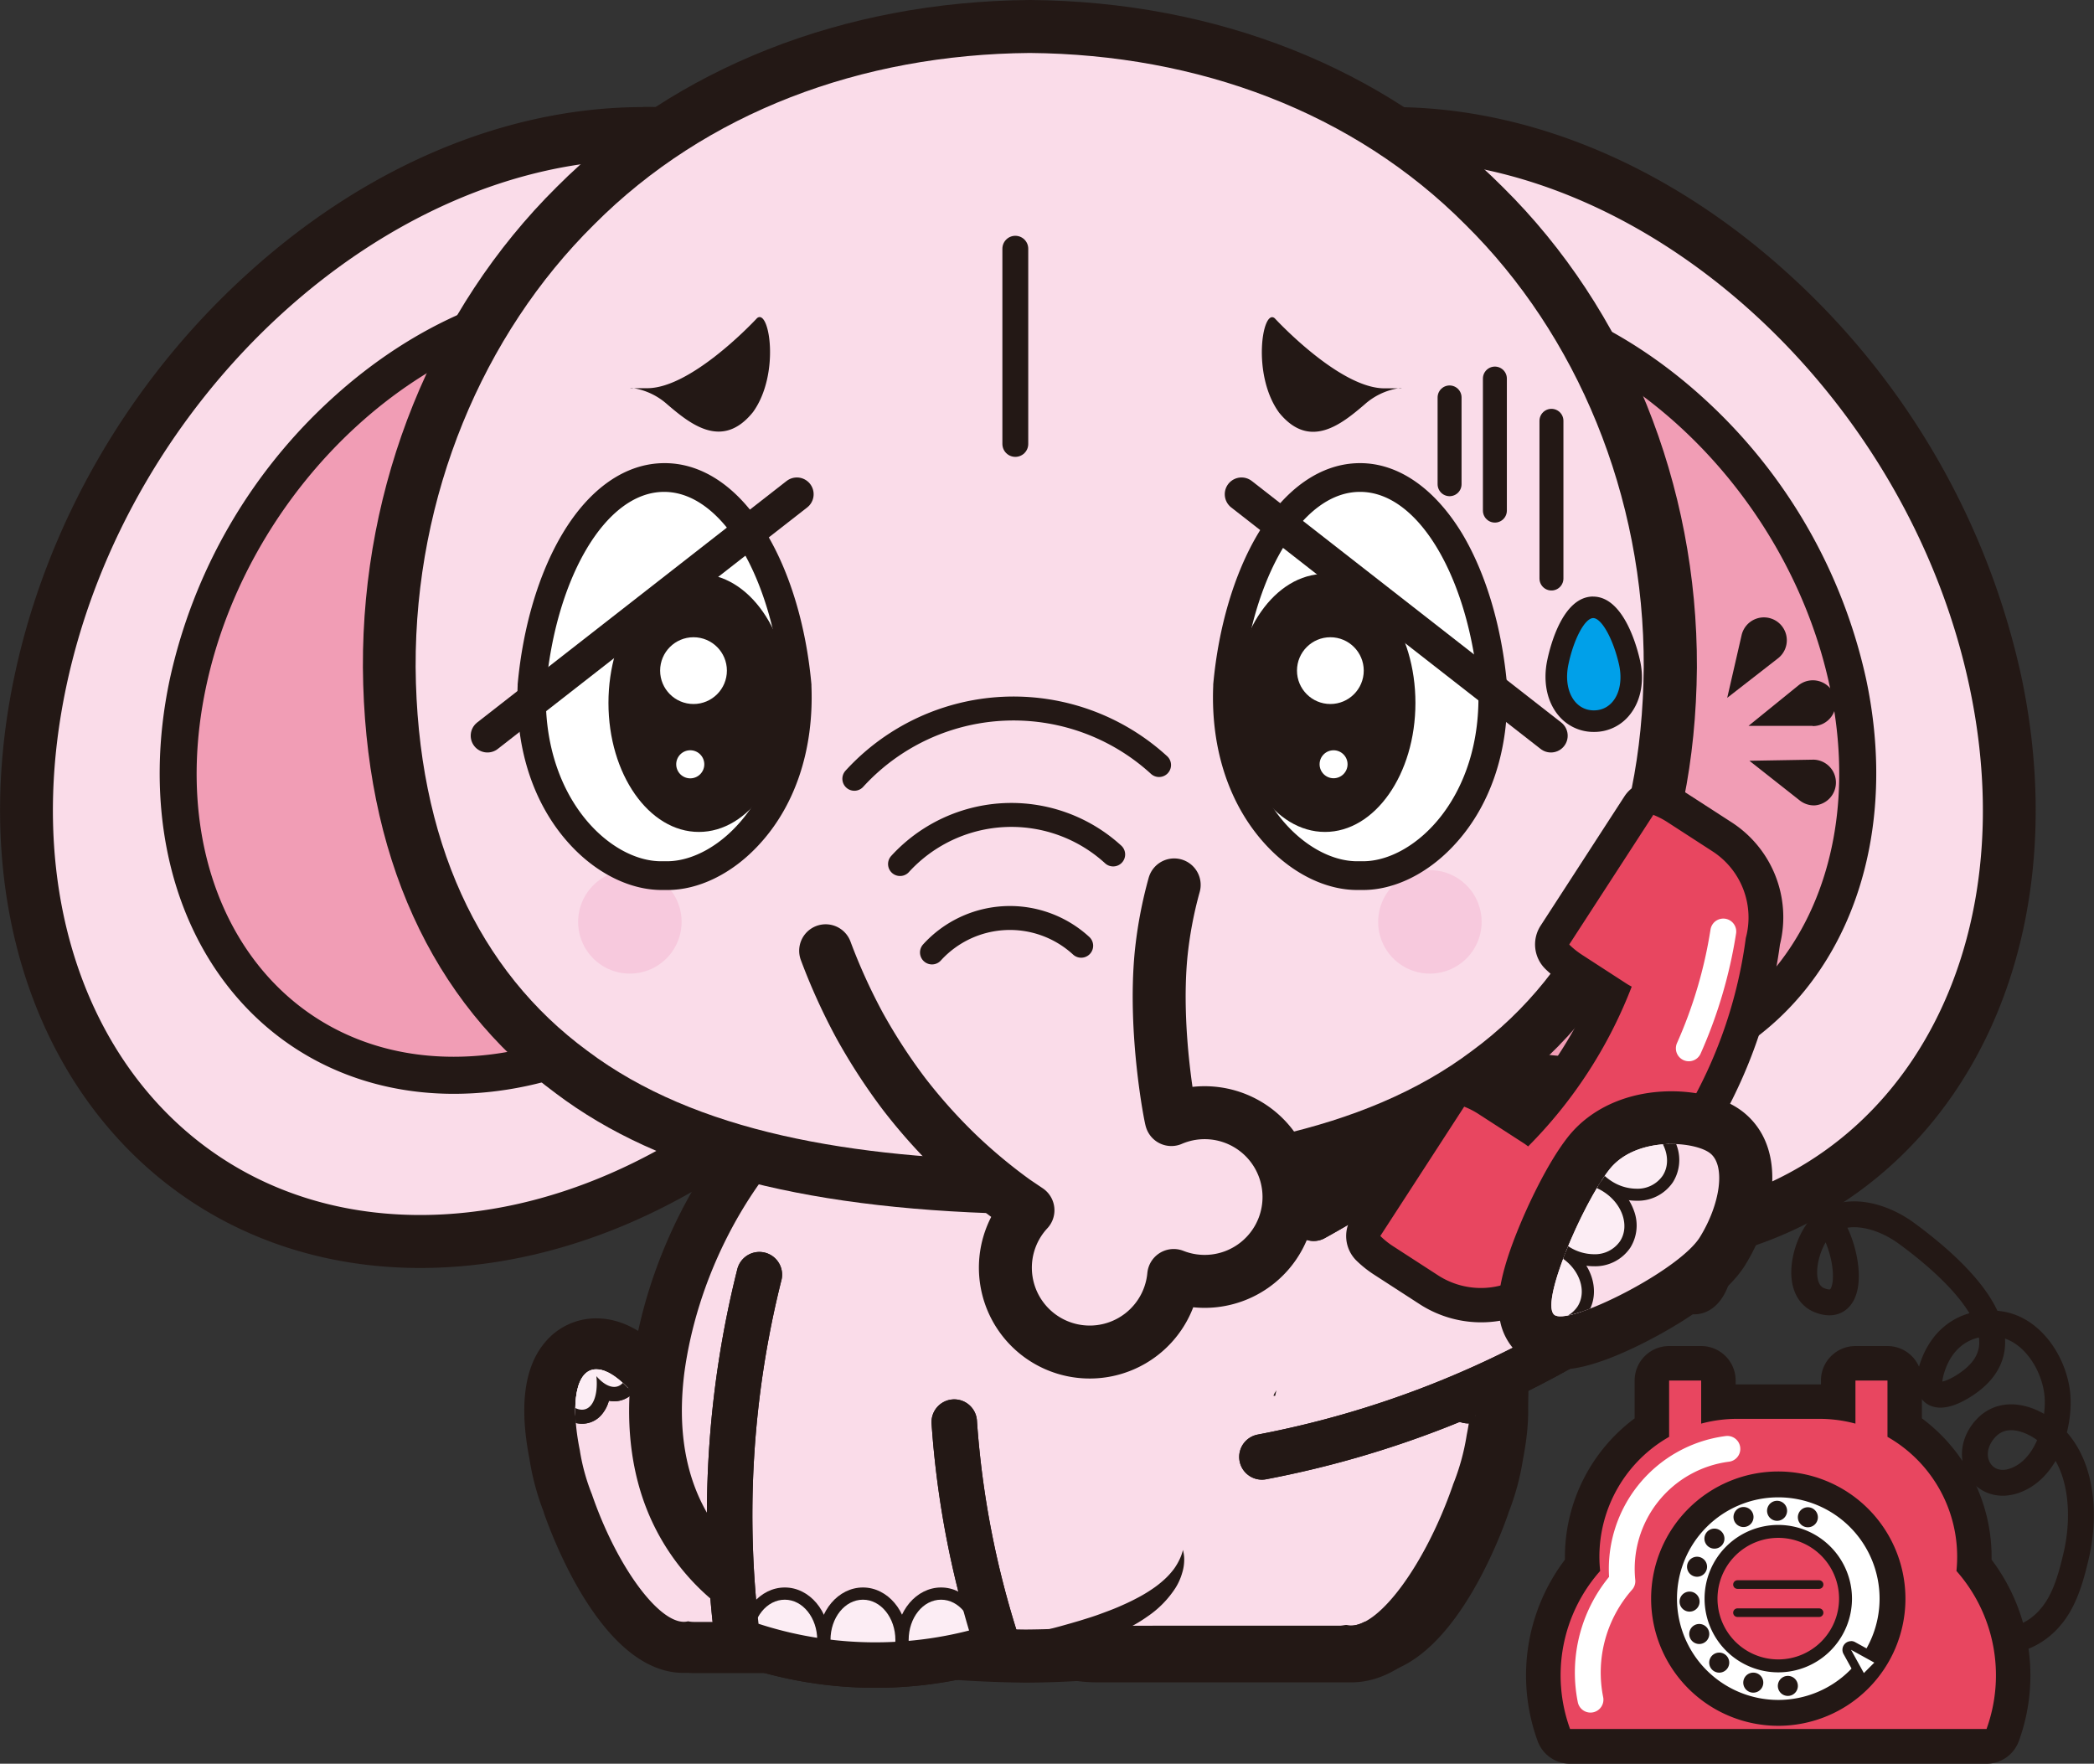 <svg xmlns="http://www.w3.org/2000/svg" xmlns:xlink="http://www.w3.org/1999/xlink" viewBox="0 0 437.21 368.25"><rect x="0" y="0" width="437.21" height="368.25" fill="#333333" stroke="none"/><defs><clipPath id="a"><path d="M201.77,317c-5.61-11.93-19.83-21.6-31.76-21.6H135.5c-3.85-5.81-7.89-9.51-11-9.51-4.24,0-5.44,7-3.46,16.86a42.32,42.32,0,0,0,2.56,9.29l.06.19c5,14.55,13.6,26.35,19.11,26.35a3.58,3.58,0,0,0,.87-.11,6,6,0,0,0,1.18.13h45.49C202.25,338.64,207.38,329,201.77,317Z" style="fill:none"/></clipPath><clipPath id="c"><path d="M216.51,315.44c6.24-13.26,22-24,35.29-24h38.35c4.27-6.46,8.76-10.58,12.19-10.58,4.72,0,6.05,7.78,3.85,18.74a47.17,47.17,0,0,1-2.84,10.32,1.87,1.87,0,0,0-.07.22c-5.61,16.16-15.11,29.27-21.23,29.27a3.85,3.85,0,0,1-1-.12,6.66,6.66,0,0,1-1.31.15H229.23C216,339.44,210.28,328.69,216.51,315.44Z" style="fill:none"/></clipPath><clipPath id="d"><path d="M226.38,317c5.61-11.93,19.82-21.6,31.75-21.6h34.52c3.84-5.81,7.88-9.51,11-9.51,4.24,0,5.44,7,3.46,16.86a42.25,42.25,0,0,1-2.55,9.29l-.07.19c-5,14.55-13.59,26.35-19.1,26.35a3.45,3.45,0,0,1-.87-.11,6.17,6.17,0,0,1-1.18.13H237.82C225.89,338.64,220.77,329,226.38,317Z" style="fill:none"/></clipPath><clipPath id="f"><path d="M158.55,266.14a206.12,206.12,0,0,0-4.53,76.4,83.46,83.46,0,0,0,54.29,1.11,194,194,0,0,1-9.07-46.73" style="fill:none"/></clipPath><clipPath id="g"><path d="M263.48,304.19a206,206,0,0,0,71.21-28,83.38,83.38,0,0,0-21.83-49.72,193.61,193.61,0,0,1-38.57,27.89" style="fill:none"/></clipPath><clipPath id="h"><path d="M354.92,258.31c4.32-6.93,5.35-14.76,2.28-17.41s-15.59-3.78-21.17,3.28-14.93,28.69-11.3,30.47S350.6,265.23,354.92,258.31Z" style="fill:none"/></clipPath></defs><path d="M87.74,259.21c-25,0-47.08-10.22-62.13-28.78C7.55,208.16,1.28,176.07,8.39,142.38A153.71,153.71,0,0,1,55,61.55c23.78-21.74,51.93-33.71,79.28-33.71,25,0,47.08,10.22,62.13,28.78,18,22.27,24.33,54.36,17.21,88A153.76,153.76,0,0,1,167,225.5C143.24,247.24,115.09,259.21,87.74,259.21Z" style="fill:#fadce9"/><path d="M134.27,33.36c53.68,0,86.78,49.32,73.93,110.16S141.42,253.68,87.74,253.68,1,204.36,13.8,143.52,80.58,33.36,134.27,33.36m0-11c-28.73,0-58.21,12.48-83,35.16C26.82,79.82,9.67,109.57,3,141.24c-7.46,35.33-.78,69.1,18.33,92.67C37.44,253.79,61,264.74,87.74,264.74c28.73,0,58.21-12.49,83-35.16A159.29,159.29,0,0,0,219,145.81c7.46-35.33.78-69.1-18.33-92.67C184.57,33.26,161,22.31,134.27,22.31Z" style="fill:#231815"/><path d="M94.72,224.51c-17.51,0-33-7.16-43.49-20.16-12.64-15.58-17-38-12-61.63C48.51,98.51,88,62.54,127.29,62.54c17.51,0,33,7.16,43.49,20.15,12.64,15.59,17,38.05,12.05,61.63C173.49,188.54,134,224.51,94.72,224.51Z" style="fill:#f19db5"/><path d="M127.29,66.41c37.58,0,60.75,34.53,51.75,77.11s-46.74,77.12-84.32,77.12S34,186.11,43,143.52s46.75-77.11,84.33-77.11m0-7.74c-20.11,0-40.75,8.74-58.11,24.62a111.46,111.46,0,0,0-33.79,58.63c-5.22,24.73-.55,48.38,12.83,64.87,11.29,13.92,27.8,21.59,46.5,21.59,20.11,0,40.75-8.75,58.1-24.62a111.5,111.5,0,0,0,33.8-58.64c5.22-24.73.54-48.37-12.83-64.86C162.5,66.34,146,58.67,127.29,58.67Z" style="fill:#231815"/><path d="M337.31,259.21c-27.35,0-55.51-12-79.28-33.71a153.71,153.71,0,0,1-46.6-80.83c-7.11-33.69-.84-65.78,17.22-88,15-18.56,37.11-28.78,62.13-28.78,27.34,0,55.5,12,79.27,33.71a153.71,153.71,0,0,1,46.6,80.83c7.12,33.69.84,65.78-17.21,88C384.39,249,362.32,259.21,337.31,259.21Z" style="fill:#fadce9"/><path d="M290.78,33.36c53.68,0,107.61,49.32,120.46,110.16S391,253.68,337.31,253.68,229.69,204.36,216.84,143.52,237.1,33.36,290.78,33.36m0-11c-26.71,0-50.31,11-66.43,30.83-19.11,23.57-25.79,57.34-18.33,92.67,6.69,31.67,23.84,61.42,48.28,83.77,24.8,22.67,54.27,35.16,83,35.16,26.71,0,50.3-11,66.42-30.83,19.11-23.57,25.79-57.34,18.33-92.67a159.24,159.24,0,0,0-48.28-83.77c-24.79-22.68-54.27-35.16-83-35.16Z" style="fill:#231815"/><path d="M330.33,224.51c-39.25,0-78.78-36-88.11-80.19-5-23.58-.59-46,12-61.63,10.54-13,26-20.15,43.5-20.15,39.24,0,78.77,36,88.11,80.18,5,23.59.59,46.05-12.05,61.63C363.28,217.35,347.84,224.51,330.33,224.51Z" style="fill:#f19db5"/><path d="M297.76,66.41c37.58,0,75.33,34.53,84.32,77.11s-14.18,77.12-51.75,77.12S255,186.11,246,143.52s14.18-77.11,51.76-77.11m0-7.74c-18.7,0-35.22,7.67-46.5,21.59-13.38,16.49-18,40.13-12.83,64.86a111.49,111.49,0,0,0,33.79,58.64c17.36,15.87,38,24.62,58.11,24.62,18.7,0,35.21-7.67,46.5-21.59,13.37-16.49,18.05-40.14,12.83-64.87a111.54,111.54,0,0,0-33.8-58.63c-17.35-15.88-38-24.62-58.1-24.62Z" style="fill:#231815"/><path d="M144.84,344a11.81,11.81,0,0,1-1.18-.06,8.44,8.44,0,0,1-.87,0c-9.46,0-19.15-15.52-24.15-29.93l0-.11a47.12,47.12,0,0,1-2.81-10.24c-1.28-6.46-2-15.07,2-19.84a8.61,8.61,0,0,1,6.76-3.24c4.48,0,9.1,3.2,13.76,9.52H170c14,0,30.08,10.83,36.58,24.66,3.66,7.78,3.7,15.49.1,21.15-3.3,5.19-9.11,8.05-16.36,8.05Z" style="fill:#fadce9"/><path d="M124.52,285.93c3.09,0,7.13,3.7,11,9.51H170c11.93,0,26.15,9.67,31.76,21.6s.48,21.6-11.44,21.6H144.84a6,6,0,0,1-1.18-.13,3.58,3.58,0,0,1-.87.11c-5.51,0-14.06-11.8-19.11-26.35l-.06-.19a42.32,42.32,0,0,1-2.56-9.29c-2-9.86-.78-16.86,3.46-16.86m0-10.67a13.87,13.87,0,0,0-10.88,5.19c-4.19,5.11-5.23,13.22-3.1,24.1a52.87,52.87,0,0,0,3,11.17.42.42,0,0,0,0,.1c2,5.73,12.5,33.46,29.16,33.46l.83,0c.41,0,.82.05,1.22.05h45.49c9,0,16.61-3.84,20.86-10.53,4.59-7.24,4.68-16.81.23-26.28C204,296.7,186.18,284.78,170,284.78H140.87c-5.23-6.32-10.72-9.52-16.35-9.52Z" style="fill:#231815"/><g style="clip-path:url(#a)"><path d="M121.53,295.79c-4,0-7.49-5.56-8.8-10.8-1-4.2-.73-7.92.85-9.95a3.91,3.91,0,0,1,3.11-1.57,4.84,4.84,0,0,1,2.24.59,7.16,7.16,0,0,1,1.58-4,3.82,3.82,0,0,1,2.89-1.31c4,0,7.49,5.56,8.79,10.8,1.06,4.2.74,7.91-.84,9.94a3.91,3.91,0,0,1-3.11,1.57,4.84,4.84,0,0,1-2.24-.59,7.16,7.16,0,0,1-1.58,4A3.82,3.82,0,0,1,121.53,295.79Z" style="fill:#fcedf4"/><path d="M123.4,270.22c2.73,0,6,4.33,7.35,9.67s.21,9.68-2.51,9.68c-1.2,0-2.51-.84-3.72-2.24.41,4-.75,7-3,7-2.73,0-6-4.34-7.36-9.68S114,275,116.69,275c1.2,0,2.51.84,3.72,2.24-.41-4,.75-7,3-7m0-3a5.34,5.34,0,0,0-4,1.8,7.52,7.52,0,0,0-1.6,3.05,6.07,6.07,0,0,0-1.12-.11,5.36,5.36,0,0,0-4.28,2.14c-1.86,2.39-2.28,6.58-1.12,11.22,1.48,5.93,5.47,11.92,10.24,11.92a5.31,5.31,0,0,0,4-1.8,7.55,7.55,0,0,0,1.6-3,6.07,6.07,0,0,0,1.12.11,5.36,5.36,0,0,0,4.28-2.14c1.86-2.39,2.28-6.58,1.12-11.23-1.48-5.92-5.47-11.92-10.24-11.92Z" style="fill:#231815"/></g><g style="clip-path:url(#a)"><path d="M121.53,295.79c-4,0-7.49-5.56-8.8-10.8-1-4.2-.73-7.92.85-9.95a3.91,3.91,0,0,1,3.11-1.57,4.84,4.84,0,0,1,2.24.59,7.16,7.16,0,0,1,1.58-4,3.82,3.82,0,0,1,2.89-1.31c4,0,7.49,5.56,8.79,10.8,1.06,4.2.74,7.91-.84,9.94a3.91,3.91,0,0,1-3.11,1.57,4.84,4.84,0,0,1-2.24-.59,7.16,7.16,0,0,1-1.58,4A3.82,3.82,0,0,1,121.53,295.79Z" style="fill:#fcedf4"/><path d="M123.4,270.22c2.73,0,6,4.33,7.35,9.67s.21,9.68-2.51,9.68c-1.2,0-2.51-.84-3.72-2.24.41,4-.75,7-3,7-2.73,0-6-4.34-7.36-9.68S114,275,116.69,275c1.2,0,2.51.84,3.72,2.24-.41-4,.75-7,3-7m0-3a5.34,5.34,0,0,0-4,1.8,7.52,7.52,0,0,0-1.6,3.05,6.07,6.07,0,0,0-1.12-.11,5.36,5.36,0,0,0-4.28,2.14c-1.86,2.39-2.28,6.58-1.12,11.22,1.48,5.93,5.47,11.92,10.24,11.92a5.31,5.31,0,0,0,4-1.8,7.55,7.55,0,0,0,1.6-3,6.07,6.07,0,0,0,1.12.11,5.36,5.36,0,0,0,4.28-2.14c1.86-2.39,2.28-6.58,1.12-11.23-1.48-5.92-5.47-11.92-10.24-11.92Z" style="fill:#231815"/></g><path d="M214,345.76c-27.13-.37-45.45-4.46-57.66-12.89-15-10-21.58-26.28-18.93-47,2.66-19.59,12.24-39.28,25.63-52.71,12.91-13.1,30.55-20.13,51-20.32,20.54.19,38.18,7.22,51.11,20.34,13.36,13.41,22.94,33.1,25.6,52.65.11.83.2,1.65.27,2.48,4.27-5.26,8.5-7.92,12.62-7.92a8.77,8.77,0,0,1,6.91,3.31c4,4.82,3.29,13.49,2,20A47.91,47.91,0,0,1,309.73,314l0,0c-3.89,11.23-13.37,30.13-24.35,30.13a8.49,8.49,0,0,1-.88,0,9.41,9.41,0,0,1-1.17.07H238.25a204.94,204.94,0,0,1-24.1,1.59H214Z" style="fill:#fadce9"/><path d="M214.07,218.38c18.36.17,34.88,6.27,47.12,18.69,12.15,12.19,21.48,30.54,24.06,49.51a60.59,60.59,0,0,1,.5,8.86h6.9c3.84-5.81,7.88-9.51,11-9.51,4.24,0,5.44,7,3.46,16.86a42.25,42.25,0,0,1-2.55,9.29l-.07.19c-5,14.55-13.59,26.35-19.1,26.35a3.45,3.45,0,0,1-.87-.11,6.17,6.17,0,0,1-1.18.13H237.88a198.7,198.7,0,0,1-23.81,1.59c-22.31-.3-41.78-3.07-54.59-11.91-12.94-8.64-19-22.62-16.59-41.74,2.58-19,11.92-37.32,24.06-49.51,12.25-12.42,28.76-18.52,47.12-18.69m0-11.06H214c-21.92.2-40.89,7.79-54.87,22-14.2,14.26-24.35,35.12-27.16,55.81l0,.09c-1.44,11.3-.35,21.52,3.26,30.37a47.82,47.82,0,0,0,18.09,21.92c13.33,9.17,32,13.43,60.65,13.81h.3a209,209,0,0,0,24.39-1.58h44.7c.4,0,.81,0,1.22-.05s.55,0,.83,0c17,0,27.6-28.15,29.55-33.79l0-.05A52.79,52.79,0,0,0,318,304.61c2.15-11,1.08-19.21-3.18-24.41a14.24,14.24,0,0,0-11.19-5.33,16.88,16.88,0,0,0-8.77,2.59c-4-18.09-13.36-35.67-25.81-48.17-14-14.18-33-21.77-54.87-22Z" style="fill:#231815"/><path d="M216.51,315.44c6.24-13.26,22-24,35.29-24h38.35c4.27-6.46,8.76-10.58,12.19-10.58,4.72,0,6.05,7.78,3.85,18.74a47.17,47.17,0,0,1-2.84,10.32,1.87,1.87,0,0,0-.07.22c-5.61,16.16-15.11,29.27-21.23,29.27a3.85,3.85,0,0,1-1-.12,6.66,6.66,0,0,1-1.31.15H229.23C216,339.44,210.28,328.69,216.51,315.44Z" style="fill:#fadce9"/><path d="M239,340.14a9.61,9.61,0,0,0,1.67-.7h39.12a6.66,6.66,0,0,0,1.31-.15,3.85,3.85,0,0,0,1,.12c6.12,0,15.62-13.11,21.23-29.27a1.87,1.87,0,0,1,.07-.22,47.17,47.17,0,0,0,2.84-10.32c2.2-11,.87-18.74-3.85-18.74-3.43,0-7.92,4.12-12.19,10.58h-24.3c.95-3.85,18.33-11.85,18.33-11.85,5.81-7,11.9-10.57,18.16-10.57a15.4,15.4,0,0,1,12.1,5.76c4.65,5.68,5.8,14.68,3.44,26.78a58.93,58.93,0,0,1-3.39,12.4l0,.09c-2.14,6.19-13.84,37.21-32.41,37.21-.31,0-.62,0-.92,0-.46,0-.91,0-1.36,0H229.23c-8.1,0-15.17-2.79-20.08-7.79C219.24,343.47,229.26,343.18,239,340.14Z" style="fill:#231815"/><g style="clip-path:url(#c)"><path d="M305.67,291.82a4.24,4.24,0,0,1-3.21-1.45,8,8,0,0,1-1.76-4.46,5.41,5.41,0,0,1-2.49.65,4.33,4.33,0,0,1-3.45-1.75c-1.76-2.25-2.11-6.38-.94-11.05,1.45-5.81,5.37-12,9.77-12a4.26,4.26,0,0,1,3.21,1.46,8,8,0,0,1,1.76,4.46A5.37,5.37,0,0,1,311,267a4.35,4.35,0,0,1,3.46,1.74c1.75,2.26,2.11,6.39.94,11.06C314,285.64,310.07,291.82,305.67,291.82Z" style="fill:#fcedf4"/><path d="M303.59,263.41c2.49,0,3.78,3.28,3.32,7.76,1.34-1.56,2.8-2.49,4.13-2.49,3,0,4.28,4.81,2.8,10.75s-5.14,10.74-8.17,10.74c-2.5,0-3.78-3.27-3.33-7.75-1.34,1.56-2.79,2.49-4.13,2.49-3,0-4.28-4.81-2.79-10.75s5.14-10.75,8.17-10.75m0-3.3c-5.3,0-9.73,6.67-11.38,13.25-1.28,5.16-.82,9.82,1.25,12.47a6,6,0,0,0,4.75,2.38,6.43,6.43,0,0,0,1.24-.12,8.41,8.41,0,0,0,1.79,3.38,5.91,5.91,0,0,0,4.43,2c5.29,0,9.73-6.66,11.37-13.24,1.29-5.16.82-9.82-1.24-12.47a5.94,5.94,0,0,0-4.76-2.38,6.59,6.59,0,0,0-1.24.12,8.33,8.33,0,0,0-1.78-3.38,5.92,5.92,0,0,0-4.43-2Z" style="fill:#231815"/></g><path d="M247,323.61l.11.56a7.11,7.11,0,0,1,.14,1.63,9.23,9.23,0,0,1-.41,2.57,12.35,12.35,0,0,1-1.38,3.13,20.89,20.89,0,0,1-5.87,6,29.35,29.35,0,0,1-4,2.4,38.72,38.72,0,0,1-4.4,1.87,45.8,45.8,0,0,1-9,2.15,46.44,46.44,0,0,1-8,.36,39.38,39.38,0,0,1-5.64-.62c-1.35-.26-2.11-.47-2.11-.47s.77-.23,2.09-.52,3.19-.75,5.4-1.27c1.1-.26,2.29-.53,3.54-.85s2.55-.63,3.89-1l2-.56,2.06-.6c1.38-.43,2.78-.85,4.14-1.35s2.73-1,4-1.55,2.56-1.14,3.74-1.77a30.87,30.87,0,0,0,3.28-1.95,21.3,21.3,0,0,0,2.66-2.11,15.33,15.33,0,0,0,1.92-2.15,12.65,12.65,0,0,0,1.16-2,10.48,10.48,0,0,0,.55-1.44Z" style="fill:#231815"/><g style="clip-path:url(#d)"><path d="M306.62,295.79a3.79,3.79,0,0,1-2.89-1.31,7.17,7.17,0,0,1-1.59-4,4.77,4.77,0,0,1-2.23.59,3.9,3.9,0,0,1-3.11-1.57c-1.58-2-1.9-5.74-.85-10,1.31-5.23,4.83-10.79,8.79-10.79h0a3.79,3.79,0,0,1,2.89,1.31,7.17,7.17,0,0,1,1.59,4,4.8,4.8,0,0,1,2.23-.59h0a3.9,3.9,0,0,1,3.11,1.57c1.58,2,1.9,5.75.85,9.95C314.1,290.23,310.58,295.79,306.62,295.79Z" style="fill:#fcedf4"/><path d="M304.74,270.22c2.25,0,3.41,2.95,3,7,1.2-1.4,2.51-2.24,3.71-2.24,2.73,0,3.86,4.33,2.52,9.67s-4.63,9.68-7.35,9.68c-2.25,0-3.41-2.95-3-7-1.2,1.4-2.51,2.24-3.71,2.24-2.73,0-3.86-4.33-2.52-9.68s4.63-9.67,7.35-9.67m0-3c-4.76,0-8.75,6-10.23,11.93-1.16,4.63-.74,8.83,1.12,11.21a5.34,5.34,0,0,0,4.28,2.15,6,6,0,0,0,1.11-.11,7.56,7.56,0,0,0,1.61,3,5.29,5.29,0,0,0,4,1.8c4.76,0,8.75-6,10.23-11.92,1.16-4.64.74-8.83-1.12-11.22a5.36,5.36,0,0,0-4.28-2.14,6,6,0,0,0-1.11.11,7.54,7.54,0,0,0-1.61-3.05,5.31,5.31,0,0,0-4-1.8Z" style="fill:#231815"/></g><g style="clip-path:url(#d)"><path d="M306.62,295.79a3.79,3.79,0,0,1-2.89-1.31,7.17,7.17,0,0,1-1.59-4,4.77,4.77,0,0,1-2.23.59,3.9,3.9,0,0,1-3.11-1.57c-1.58-2-1.9-5.74-.85-10,1.31-5.23,4.83-10.79,8.79-10.79h0a3.79,3.79,0,0,1,2.89,1.31,7.17,7.17,0,0,1,1.59,4,4.8,4.8,0,0,1,2.23-.59h0a3.9,3.9,0,0,1,3.11,1.57c1.58,2,1.9,5.75.85,9.95C314.1,290.23,310.58,295.79,306.62,295.79Z" style="fill:#fcedf4"/><path d="M304.74,270.22c2.25,0,3.41,2.95,3,7,1.2-1.4,2.51-2.24,3.71-2.24,2.73,0,3.86,4.33,2.52,9.67s-4.63,9.68-7.35,9.68c-2.25,0-3.41-2.95-3-7-1.2,1.4-2.51,2.24-3.71,2.24-2.73,0-3.86-4.33-2.52-9.68s4.63-9.67,7.35-9.67m0-3c-4.76,0-8.75,6-10.23,11.93-1.16,4.63-.74,8.83,1.12,11.21a5.34,5.34,0,0,0,4.28,2.15,6,6,0,0,0,1.11-.11,7.56,7.56,0,0,0,1.61,3,5.29,5.29,0,0,0,4,1.8c4.76,0,8.75-6,10.23-11.92,1.16-4.64.74-8.83-1.12-11.22a5.36,5.36,0,0,0-4.28-2.14,6,6,0,0,0-1.11.11,7.54,7.54,0,0,0-1.61-3.05,5.31,5.31,0,0,0-4-1.8Z" style="fill:#231815"/></g><path d="M215,248c-44.28-.67-74.66-8.34-95.59-24.12-24.6-18.06-37.78-47.3-38.06-84.52-.15-36.7,14-71.82,38.91-96.37C143.89,19.14,177.56,5.84,215,5.53c37.52.31,71.2,13.61,94.91,37.44,24.83,24.52,39,59.64,38.87,96.32-.28,37.24-13.46,66.48-38.12,84.58-20.88,15.74-51.25,23.41-95.53,24.08H215Z" style="fill:#fadce9"/><path d="M215,11.06c35.28.29,67.69,12.44,90.94,35.81,23.31,23,37.4,56.61,37.26,92.4-.27,36.09-13.17,63.48-35.86,80.14-22.6,17.05-55.08,22.45-92.34,23-37.27-.56-69.75-6-92.35-23-22.69-16.66-35.59-44-35.87-80.14-.13-35.79,14-69.39,37.27-92.4C147.34,23.5,179.76,11.35,215,11.06M215,0H215C176.07.32,141,14.19,116.28,39,90.39,64.63,75.62,101.18,75.77,139.31c.29,39.05,14.24,69.8,40.32,89,21.91,16.5,53.3,24.51,98.78,25.2h.34c45.46-.69,76.86-8.7,98.77-25.2,26.08-19.17,40-49.92,40.32-88.93.15-38.17-14.62-74.72-40.52-100.31C289,14.19,254,.32,215.13,0Z" style="fill:#231815"/><path d="M158.55,266.14a206.12,206.12,0,0,0-4.53,76.4,83.46,83.46,0,0,0,54.29,1.11,194,194,0,0,1-9.07-46.73" style="fill:#fadce9;stroke:#231815;stroke-linecap:round;stroke-linejoin:round;stroke-width:9.493px"/><g style="clip-path:url(#f)"><path d="M163.86,352.09c-4.44,0-8.05-4.35-8.05-9.7s3.61-9.7,8.05-9.7,8,4.35,8,9.7S168.3,352.09,163.86,352.09Z" style="fill:#fcedf4"/><path d="M163.86,334c3.74,0,6.77,3.77,6.77,8.42s-3,8.43-6.77,8.43-6.78-3.78-6.78-8.43,3-8.42,6.78-8.42m0-2.55c-5.15,0-9.33,4.92-9.33,11s4.18,11,9.33,11,9.32-4.93,9.32-11-4.18-11-9.32-11Z" style="fill:#231815"/><path d="M180.18,352.09c-4.44,0-8.06-4.35-8.06-9.7s3.62-9.7,8.06-9.7,8,4.35,8,9.7S184.61,352.09,180.18,352.09Z" style="fill:#fcedf4"/><path d="M180.18,334c3.74,0,6.77,3.77,6.77,8.42s-3,8.43-6.77,8.43-6.78-3.78-6.78-8.43,3-8.42,6.78-8.42m0-2.55c-5.15,0-9.33,4.92-9.33,11s4.18,11,9.33,11,9.32-4.93,9.32-11-4.18-11-9.32-11Z" style="fill:#231815"/><ellipse cx="196.49" cy="342.39" rx="8.05" ry="9.7" style="fill:#fcedf4"/><path d="M196.49,334c3.74,0,6.78,3.77,6.78,8.42s-3,8.43-6.78,8.43-6.77-3.78-6.77-8.43,3-8.42,6.77-8.42m0-2.55c-5.14,0-9.32,4.92-9.32,11s4.18,11,9.32,11,9.33-4.93,9.33-11-4.19-11-9.33-11Z" style="fill:#231815"/></g><path d="M158.55,266.14a206.12,206.12,0,0,0-4.53,76.4,83.46,83.46,0,0,0,54.29,1.11,194,194,0,0,1-9.07-46.73" style="fill:none;stroke:#231815;stroke-linecap:round;stroke-linejoin:round;stroke-width:9.493px"/><path d="M142.31,192.48a10.8,10.8,0,1,1-10.8-10.8A10.79,10.79,0,0,1,142.31,192.48Z" style="fill:#f7c9dd"/><path d="M309.35,192.48a10.8,10.8,0,1,1-10.8-10.8A10.79,10.79,0,0,1,309.35,192.48Z" style="fill:#f7c9dd"/><path d="M263.48,304.19a206,206,0,0,0,71.21-28,83.38,83.38,0,0,0-21.83-49.72,193.61,193.61,0,0,1-38.57,27.89" style="fill:#fadce9;stroke:#231815;stroke-linecap:round;stroke-linejoin:round;stroke-width:9.493px"/><g style="clip-path:url(#g)"><path d="M329.08,275.68a8,8,0,0,1-7.46-4.3c-1.86-4,.56-9.13,5.41-11.38a11.36,11.36,0,0,1,4.73-1.07,8,8,0,0,1,7.46,4.29,7.39,7.39,0,0,1-.24,6.49,10.78,10.78,0,0,1-5.17,4.9,11.32,11.32,0,0,1-4.73,1.07Z" style="fill:#fcedf4"/><path d="M331.76,260.21a6.7,6.7,0,0,1,6.31,3.55c1.57,3.4-.58,7.73-4.8,9.69a9.92,9.92,0,0,1-4.19.95,6.67,6.67,0,0,1-6.3-3.55c-1.58-3.4.57-7.74,4.79-9.69a9.92,9.92,0,0,1,4.19-1m0-2.55a12.67,12.67,0,0,0-5.26,1.18c-5.49,2.55-8.2,8.41-6,13.08a9.23,9.23,0,0,0,8.62,5,12.61,12.61,0,0,0,5.27-1.19,12.09,12.09,0,0,0,5.78-5.48,8.81,8.81,0,0,0,.25-7.59,9.2,9.2,0,0,0-8.62-5Z" style="fill:#231815"/><path d="M322.22,260.87a7.94,7.94,0,0,1-7.46-4.29,7.39,7.39,0,0,1,.24-6.49,10.71,10.71,0,0,1,5.17-4.89,11.32,11.32,0,0,1,4.73-1.07,8,8,0,0,1,7.46,4.29,7.39,7.39,0,0,1-.24,6.49,10.69,10.69,0,0,1-5.18,4.89,11.28,11.28,0,0,1-4.72,1.07Z" style="fill:#fcedf4"/><path d="M324.9,245.4a6.68,6.68,0,0,1,6.3,3.56c1.58,3.39-.57,7.73-4.79,9.69a10.07,10.07,0,0,1-4.19,1,6.7,6.7,0,0,1-6.31-3.56c-1.57-3.39.58-7.73,4.8-9.69a10.07,10.07,0,0,1,4.19-.95m0-2.55a12.53,12.53,0,0,0-5.26,1.19,12.09,12.09,0,0,0-5.79,5.49,8.77,8.77,0,0,0-.25,7.59,9.22,9.22,0,0,0,8.62,5,12.53,12.53,0,0,0,5.26-1.19,12,12,0,0,0,5.78-5.49,8.78,8.78,0,0,0,.26-7.59,9.23,9.23,0,0,0-8.62-5Z" style="fill:#231815"/><path d="M315.35,246.07a7.94,7.94,0,0,1-7.45-4.3c-1.87-4,.56-9.13,5.41-11.38a11.31,11.31,0,0,1,4.72-1.07,7.94,7.94,0,0,1,7.46,4.3c1.87,4-.56,9.13-5.41,11.38a11.31,11.31,0,0,1-4.72,1.07Z" style="fill:#fcedf4"/><path d="M318,230.6a6.69,6.69,0,0,1,6.31,3.55c1.57,3.4-.58,7.74-4.79,9.69a9.92,9.92,0,0,1-4.19.95,6.69,6.69,0,0,1-6.31-3.55c-1.57-3.4.57-7.74,4.8-9.69a9.84,9.84,0,0,1,4.18-1m0-2.55a12.74,12.74,0,0,0-5.26,1.18c-5.48,2.55-8.19,8.41-6,13.08a9.22,9.22,0,0,0,8.62,5,12.74,12.74,0,0,0,5.26-1.18c5.49-2.55,8.19-8.42,6-13.08a9.22,9.22,0,0,0-8.62-5Z" style="fill:#231815"/></g><path d="M263.48,304.19a206,206,0,0,0,71.21-28,83.38,83.38,0,0,0-21.83-49.72,193.61,193.61,0,0,1-38.57,27.89" style="fill:none;stroke:#231815;stroke-linecap:round;stroke-linejoin:round;stroke-width:9.493px"/><path d="M309.19,272.52a20,20,0,0,1-10.88-3.22l-9.42-6.1a20.2,20.2,0,0,1-3.2-2.58,3.59,3.59,0,0,1-.5-4.52l17.51-27a3.59,3.59,0,0,1,3-1.64,3.65,3.65,0,0,1,1.3.24,20.44,20.44,0,0,1,3.67,1.87l7.9,5.12a92.22,92.22,0,0,0,17.63-27.23l-7.9-5.12a19,19,0,0,1-3.21-2.58,3.59,3.59,0,0,1-.49-4.51l17.5-27.05a3.61,3.61,0,0,1,4.32-1.4,20.25,20.25,0,0,1,3.68,1.88l9.41,6.09a20,20,0,0,1,8.53,21.82,99.49,99.49,0,0,1-46.36,71.6A20.12,20.12,0,0,1,309.19,272.52Z" style="fill:#e84660"/><path d="M345.15,170.12a16.46,16.46,0,0,1,3,1.54l9.42,6.1a16.45,16.45,0,0,1,6.94,18.09,96.32,96.32,0,0,1-44.9,69.36,16.46,16.46,0,0,1-19.35,1.07l-9.42-6.1a16.68,16.68,0,0,1-2.64-2.12l17.51-27a16.15,16.15,0,0,1,3,1.54l9.42,6.09c.33.21.63.44.93.67A96.44,96.44,0,0,0,340.69,206c-.34-.18-.67-.36-1-.57l-9.41-6.1a16.68,16.68,0,0,1-2.64-2.12l17.51-27m0-7.2a7.2,7.2,0,0,0-6,3.29l-17.5,27a7.18,7.18,0,0,0,1,9,23.53,23.53,0,0,0,3.78,3l5.33,3.45A88.18,88.18,0,0,1,318,230l-5.32-3.45a24.06,24.06,0,0,0-4.32-2.2,7.2,7.2,0,0,0-8.65,2.79l-17.51,27.05a7.21,7.21,0,0,0,1,9,23.8,23.8,0,0,0,3.78,3l9.42,6.1a23.63,23.63,0,0,0,27.41-1.22,103.08,103.08,0,0,0,47.83-73.87,23.59,23.59,0,0,0-10.11-25.52l-9.42-6.09a23.24,23.24,0,0,0-4.33-2.21,7.12,7.12,0,0,0-2.59-.49Z" style="fill:#231815"/><path d="M359.81,194.49a96.43,96.43,0,0,1-7.2,24.39" style="fill:none;stroke:#fff;stroke-linecap:round;stroke-linejoin:round;stroke-width:5.4px"/><path d="M378.48,151.56l-13.41,0,10.42-8.45a4.78,4.78,0,1,1,3,8.49Z" style="fill:#231815"/><path d="M375.79,167.14l-10.53-8.3,13.41-.23a4.78,4.78,0,0,1,.16,9.55A4.83,4.83,0,0,1,375.79,167.14Z" style="fill:#231815"/><path d="M371.21,137.47l-10.58,8.23,3-13.07a4.78,4.78,0,1,1,7.58,4.84Z" style="fill:#231815"/><path d="M132.35,81.07c-.9-.14-1.09,0,0,0Zm25.71-14.64c-1.86,2-14,14.46-22.74,14.62-1.43,0-2.38,0-3,0a14,14,0,0,1,7,3.38c4.79,4.09,11.49,9.58,17.9,1.61C162.93,78.14,160.66,64.26,158.06,66.43Z" style="fill:#231815"/><path d="M291.9,81.07c1.08,0,.9-.14,0,0Zm-24.9,5c6.41,8,13.11,2.48,17.9-1.61a13.92,13.92,0,0,1,7-3.38c-.59,0-1.54,0-3,0-8.78-.16-20.88-12.63-22.74-14.62C263.59,64.26,261.32,78.14,267,86.06Z" style="fill:#231815"/><path d="M139.26,182.82H138c-5.56,0-11.54-2.91-16.41-8-4.28-4.46-11.35-14.49-10.64-31.51,0,0,0-.09,0-.14C113.25,118,124.87,99.7,138.6,99.7S164,118,166.3,143.18a.61.61,0,0,0,0,.14c.71,17-6.36,27.05-10.64,31.51-4.87,5.08-10.85,8-16.41,8Z" style="fill:#fff"/><path d="M138.67,102.7c12.25,0,22.59,18.07,24.64,40.75,1,22.91-13.3,36.37-24.05,36.37l-.63,0-.62,0c-10.75,0-25-13.46-24-36.37,2.05-22.69,12.38-40.75,24.64-40.75h.07m0-6h0c-8.08,0-15.65,5.26-21.32,14.8-4.93,8.28-8.23,19.43-9.32,31.41a2.83,2.83,0,0,1,0,.29c-.56,13.44,3.51,25.41,11.47,33.71,5.43,5.66,12.2,8.91,18.58,8.91h1.25c6.38,0,13.15-3.25,18.58-8.91,8-8.3,12-20.27,11.46-33.71a2.83,2.83,0,0,0,0-.29c-1.08-12-4.38-23.13-9.31-31.41-5.67-9.54-13.24-14.8-21.3-14.8Z" style="fill:#231815"/><ellipse cx="145.92" cy="146.76" rx="18.88" ry="26.94" style="fill:#231815"/><circle cx="144.8" cy="140.02" r="6.97" style="fill:#fff"/><path d="M147.05,159.57a2.93,2.93,0,1,1-2.93-2.92A2.93,2.93,0,0,1,147.05,159.57Z" style="fill:#fff"/><path d="M284.56,182.82h-1.25c-5.56,0-11.55-2.91-16.41-8-4.28-4.46-11.35-14.49-10.64-31.51,0,0,0-.09,0-.14C258.55,118,270.17,99.7,283.9,99.7s25.42,18.29,27.7,43.48a.61.61,0,0,0,0,.14c.71,17-6.36,27.05-10.64,31.51C296.1,179.91,290.12,182.82,284.56,182.82Z" style="fill:#fff"/><path d="M284,102.7c12.25,0,22.59,18.06,24.64,40.75,1,22.91-13.3,36.37-24.05,36.37l-.63,0-.62,0c-10.75,0-25-13.46-24.05-36.37,2.05-22.68,12.38-40.75,24.64-40.75H284m0-6h-.05c-8.08,0-15.65,5.26-21.33,14.8-4.92,8.28-8.22,19.43-9.31,31.41,0,.1,0,.19,0,.29-.56,13.44,3.51,25.41,11.47,33.71,5.43,5.66,12.2,8.91,18.58,8.91h1.25c6.37,0,13.14-3.25,18.57-8.91,8-8.3,12-20.27,11.47-33.71a2.83,2.83,0,0,0,0-.29c-1.08-12-4.39-23.13-9.31-31.41C299.6,102,292,96.7,284,96.7Z" style="fill:#231815"/><ellipse cx="276.65" cy="146.76" rx="18.88" ry="26.94" style="fill:#231815"/><circle cx="277.77" cy="140.02" r="6.97" style="fill:#fff"/><circle cx="278.44" cy="159.57" r="2.92" style="fill:#fff"/><path d="M172.39,198.51a124,124,0,0,0,7.07,15.57,120.6,120.6,0,0,0,9.33,14.36,115.1,115.1,0,0,0,11.07,12.38,112.46,112.46,0,0,0,12,10l2.77,1.87a17.61,17.61,0,1,0,30.43,13.62,17.61,17.61,0,1,0-.49-32.56c-.16-.29-3.7-18.21-2.15-34.43a87,87,0,0,1,2.74-14.56" style="fill:#fadce9;stroke:#231815;stroke-linecap:round;stroke-linejoin:round;stroke-width:11.057px"/><path d="M178.38,162.6A45,45,0,0,1,242,159.73" style="fill:none;stroke:#231815;stroke-linecap:round;stroke-linejoin:round;stroke-width:5px"/><path d="M187.92,180.4a31.49,31.49,0,0,1,44.5-2" style="fill:none;stroke:#231815;stroke-linecap:round;stroke-linejoin:round;stroke-width:5px"/><path d="M194.59,198.86a22,22,0,0,1,31.15-1.4" style="fill:none;stroke:#231815;stroke-linecap:round;stroke-linejoin:round;stroke-width:5px"/><path d="M327.82,364.65a3.59,3.59,0,0,1-3.38-2.37,36.44,36.44,0,0,1,5.95-35.44c0-.6-.05-1.2-.05-1.79a32.5,32.5,0,0,1,14.56-27v-9.77a3.6,3.6,0,0,1,3.6-3.6h6.69a3.6,3.6,0,0,1,3.6,3.6v4.65a32.59,32.59,0,0,1,3.95-.24h17.1a32.76,32.76,0,0,1,4,.24v-4.65a3.6,3.6,0,0,1,3.6-3.6h6.69a3.6,3.6,0,0,1,3.6,3.6V298a32.49,32.49,0,0,1,14.55,27c0,.59,0,1.19-.05,1.79a36.5,36.5,0,0,1,6,35.44,3.59,3.59,0,0,1-3.38,2.37Z" style="fill:#e84660"/><path d="M394.09,288.24V300a28.79,28.79,0,0,1,14.55,25,29.49,29.49,0,0,1-.15,3,32.91,32.91,0,0,1,6.28,33H327.82a32.84,32.84,0,0,1,6.28-33,29.47,29.47,0,0,1-.16-3,28.8,28.8,0,0,1,14.56-25V288.24h6.69v9a29,29,0,0,1,7.55-1h17.1a29,29,0,0,1,7.56,1v-9h6.69m0-7.2H387.4a7.2,7.2,0,0,0-7.2,7.2v.81H362.39v-.81a7.2,7.2,0,0,0-7.2-7.2H348.5a7.2,7.2,0,0,0-7.2,7.2v7.9a36.11,36.11,0,0,0-14.56,28.91c0,.2,0,.4,0,.6a40,40,0,0,0-5.69,37.87,7.19,7.19,0,0,0,6.76,4.73h86.95a7.2,7.2,0,0,0,6.76-4.73,40.12,40.12,0,0,0-5.69-37.87v-.6a36.11,36.11,0,0,0-14.55-28.91v-7.9a7.2,7.2,0,0,0-7.2-7.2Z" style="fill:#231815"/><path d="M360.66,302.51a25.27,25.27,0,0,0-21.92,27.62,28.83,28.83,0,0,0-6.66,24.74" style="fill:none;stroke:#fff;stroke-linecap:round;stroke-linejoin:round;stroke-width:5.4px"/><path d="M371.29,357.63a23.85,23.85,0,1,1,23.85-23.85A23.88,23.88,0,0,1,371.29,357.63Z" style="fill:#fff"/><path d="M371.29,312.63a21.15,21.15,0,1,1-21.15,21.15,21.15,21.15,0,0,1,21.15-21.15m0-5.4a26.55,26.55,0,1,0,26.55,26.55,26.58,26.58,0,0,0-26.55-26.55Z" style="fill:#231815"/><path d="M371.29,347.81a14,14,0,1,1,14-14A14,14,0,0,1,371.29,347.81Z" style="fill:#e84660"/><path d="M371.29,321.09a12.69,12.69,0,1,1-12.69,12.69,12.69,12.69,0,0,1,12.69-12.69m0-2.7a15.39,15.39,0,1,0,15.39,15.39,15.41,15.41,0,0,0-15.39-15.39Z" style="fill:#231815"/><path d="M373.13,315.44a2.09,2.09,0,1,1-2.09-2.09A2.09,2.09,0,0,1,373.13,315.44Z" style="fill:#231815"/><path d="M379.56,316.79a2.09,2.09,0,1,1-2.09-2.09A2.1,2.1,0,0,1,379.56,316.79Z" style="fill:#231815"/><path d="M375.38,352a2.09,2.09,0,1,1-2.09-2.09A2.09,2.09,0,0,1,375.38,352Z" style="fill:#231815"/><path d="M354.86,334.39a2.09,2.09,0,1,1-2.09-2.08A2.09,2.09,0,0,1,354.86,334.39Z" style="fill:#231815"/><path d="M356.42,327.11a2.09,2.09,0,1,1-2.09-2.08A2.09,2.09,0,0,1,356.42,327.11Z" style="fill:#231815"/><path d="M360.05,321.25a2.09,2.09,0,1,1-2.09-2.09A2.1,2.1,0,0,1,360.05,321.25Z" style="fill:#231815"/><path d="M366.12,316.73a2.09,2.09,0,1,1-2.09-2.08A2.08,2.08,0,0,1,366.12,316.73Z" style="fill:#231815"/><path d="M356.88,341.16a2.09,2.09,0,1,1-2.09-2.09A2.1,2.1,0,0,1,356.88,341.16Z" style="fill:#231815"/><path d="M361.05,347.14a2.09,2.09,0,1,1-2.08-2.09A2.09,2.09,0,0,1,361.05,347.14Z" style="fill:#231815"/><path d="M368.16,351.31a2.09,2.09,0,1,1-2.09-2.08A2.08,2.08,0,0,1,368.16,351.31Z" style="fill:#231815"/><line x1="362.77" y1="330.84" x2="379.81" y2="330.84" style="fill:none;stroke:#231815;stroke-linecap:round;stroke-linejoin:round;stroke-width:1.8px"/><line x1="362.77" y1="336.71" x2="379.81" y2="336.71" style="fill:none;stroke:#231815;stroke-linecap:round;stroke-linejoin:round;stroke-width:1.8px"/><path d="M389.16,350.22H389a.92.92,0,0,1-.67-.46l-2.67-4.85a.9.9,0,0,1,.78-1.34,1,1,0,0,1,.44.11l4.86,2.68a.91.91,0,0,1,.2,1.43L389.8,350A.9.9,0,0,1,389.16,350.22Z" style="fill:#fff"/><path d="M386.48,344.46l4.86,2.68-2.18,2.18-2.68-4.86m0-1.8a1.8,1.8,0,0,0-1.57,2.67l2.68,4.86a1.8,1.8,0,0,0,1.32.91l.25,0a1.79,1.79,0,0,0,1.27-.53l2.18-2.18a1.76,1.76,0,0,0,.51-1.52,1.78,1.78,0,0,0-.91-1.33l-4.86-2.67a1.69,1.69,0,0,0-.87-.23Z" style="fill:#231815"/><line x1="101.78" y1="153.61" x2="166.38" y2="103.19" style="fill:none;stroke:#231815;stroke-linecap:round;stroke-linejoin:round;stroke-width:7px"/><line x1="323.82" y1="153.61" x2="259.22" y2="103.19" style="fill:none;stroke:#231815;stroke-linecap:round;stroke-linejoin:round;stroke-width:7px"/><line x1="323.93" y1="87.86" x2="323.93" y2="120.79" style="fill:none;stroke:#231815;stroke-linecap:round;stroke-linejoin:round;stroke-width:5px"/><line x1="312.12" y1="79.04" x2="312.12" y2="106.61" style="fill:none;stroke:#231815;stroke-linecap:round;stroke-linejoin:round;stroke-width:5px"/><line x1="302.66" y1="82.98" x2="302.66" y2="101.1" style="fill:none;stroke:#231815;stroke-linecap:round;stroke-linejoin:round;stroke-width:5px"/><path d="M332.79,150.57a7.28,7.28,0,0,1-5.74-2.74c-1.91-2.35-2.56-5.84-1.78-9.55.24-1.17,2.53-11.43,7.34-11.48s7.33,10.16,7.6,11.31c.86,3.73.27,7.24-1.61,9.63a7.26,7.26,0,0,1-5.73,2.83Z" style="fill:#00a0e9"/><path d="M332.65,129.05c1.73,0,4.13,4.28,5.36,9.57s-1.08,9.65-5.16,9.7h-.06c-4.06,0-6.43-4.28-5.32-9.58s3.43-9.67,5.17-9.69h0m0-4.5h-.06c-6.27.07-8.87,10.17-9.52,13.27-.92,4.38-.11,8.54,2.23,11.43a9.49,9.49,0,0,0,7.49,3.57h.1a9.43,9.43,0,0,0,7.48-3.68c2.31-2.93,3.05-7.13,2-11.52-.71-3.07-3.52-13.06-9.75-13.06Z" style="fill:#231815"/><path d="M330.18,262.15c7.5-4.83,25.62-15.95,28.69-.34.88,4.43-2.14,12.66-7.89,9-2.76-1.74-3.33-6.39-2.21-9.59,3.26-9.38,23.54-11.71,31.06-7.93,5.46,2.76,9.11,21.66.15,18.22-6-2.29-2.69-13.83,1.47-16.42,5.27-3.28,12.14-.83,16.5,2.34,8.36,6.1,27.21,21.69,12.65,31.54-5.53,3.74-9.45,3-7-3.89,2.23-6.26,7.47-9.51,13.95-8.62,7.09,1,11.93,9.06,12.08,15.86.14,6.13-2.46,14.43-8.9,16.79s-10.92-4.42-6.8-10.05c3.54-4.84,9.31-3.44,13.45-.22,7.65,5.94,8.14,17.8,6,26.43-1,4.24-2.37,9.11-5.32,12.45a14.23,14.23,0,0,1-6.92,4.5" style="fill:none;stroke:#231815;stroke-linecap:round;stroke-linejoin:round;stroke-width:5.4px"/><line x1="211.99" y1="51.93" x2="211.99" y2="92.69" style="fill:none;stroke:#231815;stroke-linecap:round;stroke-linejoin:round;stroke-width:5.4px"/><path d="M325.79,280.36a7.89,7.89,0,0,1-3.5-.75,6.93,6.93,0,0,1-3.67-4.82c-1.78-7.84,8.26-27.93,13.07-34,3.73-4.73,10-7.44,17.31-7.44,4.94,0,9.36,1.27,11.81,3.4,6,5.19,3.95,16.26-1.2,24.51-4.92,7.89-26.09,19.13-33.82,19.13Z" style="fill:#fadce9"/><path d="M349,238.85c3.64,0,6.84.88,8.2,2.05,3.07,2.65,2,10.48-2.28,17.41-4,6.42-23.46,16.53-29.13,16.53a2.58,2.58,0,0,1-1.06-.19c-3.63-1.78,5.73-23.41,11.3-30.47,3.11-3.94,8.38-5.33,13-5.33m0-11c-9,0-16.86,3.47-21.65,9.53-4.55,5.77-8.66,15.09-9.8,17.81-5.23,12.35-5.05,17.64-4.32,20.88a12.51,12.51,0,0,0,6.62,8.55,13.31,13.31,0,0,0,5.94,1.32c6.07,0,14.5-3.92,20.51-7.21,6.2-3.41,14.36-8.69,18-14.52,6.19-9.93,8.88-24.07.12-31.63-4.95-4.27-12.44-4.73-15.43-4.73Z" style="fill:#231815"/><g style="clip-path:url(#h)"><path d="M323.86,276.82a10.93,10.93,0,0,1-6-1.84c-4.48-2.91-6.16-8.31-3.74-12a7.61,7.61,0,0,1,6.57-3.29,10.91,10.91,0,0,1,5.95,1.83c4.49,2.92,6.16,8.32,3.74,12a7.59,7.59,0,0,1-6.56,3.29Z" style="fill:#fcedf4"/><path d="M320.73,260.93a9.7,9.7,0,0,1,5.26,1.63c3.9,2.54,5.4,7.14,3.36,10.27a6.35,6.35,0,0,1-5.49,2.71,9.74,9.74,0,0,1-5.26-1.62c-3.91-2.54-5.41-7.14-3.37-10.28a6.38,6.38,0,0,1,5.5-2.71m0-2.55a8.86,8.86,0,0,0-7.64,3.87c-2.8,4.31-1,10.5,4.11,13.8a12.17,12.17,0,0,0,6.66,2,8.84,8.84,0,0,0,7.63-3.87c2.8-4.31,1-10.5-4.11-13.8a12.24,12.24,0,0,0-6.65-2Z" style="fill:#231815"/><path d="M332.75,263.14a10.91,10.91,0,0,1-5.95-1.83c-4.48-2.92-6.15-8.32-3.74-12a7.61,7.61,0,0,1,6.57-3.29,11,11,0,0,1,6,1.83A10.79,10.79,0,0,1,340,253.4a7.39,7.39,0,0,1-.69,6.45,7.59,7.59,0,0,1-6.56,3.29Z" style="fill:#fcedf4"/><path d="M329.63,247.25a9.76,9.76,0,0,1,5.26,1.63c3.9,2.54,5.4,7.14,3.36,10.27a6.36,6.36,0,0,1-5.49,2.72,9.76,9.76,0,0,1-5.26-1.63c-3.9-2.54-5.41-7.14-3.37-10.28a6.38,6.38,0,0,1,5.5-2.71m0-2.55a8.84,8.84,0,0,0-7.63,3.87c-2.81,4.31-1,10.51,4.1,13.81a12.27,12.27,0,0,0,6.66,2,8.84,8.84,0,0,0,7.63-3.87,8.75,8.75,0,0,0,.83-7.55,12.06,12.06,0,0,0-4.94-6.26,12.24,12.24,0,0,0-6.65-2Z" style="fill:#231815"/><path d="M341.66,249.46a11,11,0,0,1-6-1.83c-4.48-2.92-6.16-8.32-3.74-12a7.61,7.61,0,0,1,6.57-3.29,11,11,0,0,1,6,1.84,10.77,10.77,0,0,1,4.42,5.58,7.41,7.41,0,0,1-.69,6.46,7.59,7.59,0,0,1-6.56,3.28Z" style="fill:#fcedf4"/><path d="M338.53,233.58a9.74,9.74,0,0,1,5.26,1.62c3.9,2.54,5.41,7.14,3.36,10.28a6.36,6.36,0,0,1-5.49,2.71,9.67,9.67,0,0,1-5.26-1.63c-3.9-2.54-5.41-7.14-3.37-10.27a6.36,6.36,0,0,1,5.5-2.71m0-2.55a8.84,8.84,0,0,0-7.63,3.87c-2.81,4.31-1,10.5,4.11,13.8a12.24,12.24,0,0,0,6.65,2,8.84,8.84,0,0,0,7.63-3.87,8.74,8.74,0,0,0,.83-7.55,12,12,0,0,0-4.94-6.25,12.16,12.16,0,0,0-6.65-2Z" style="fill:#231815"/></g></svg>